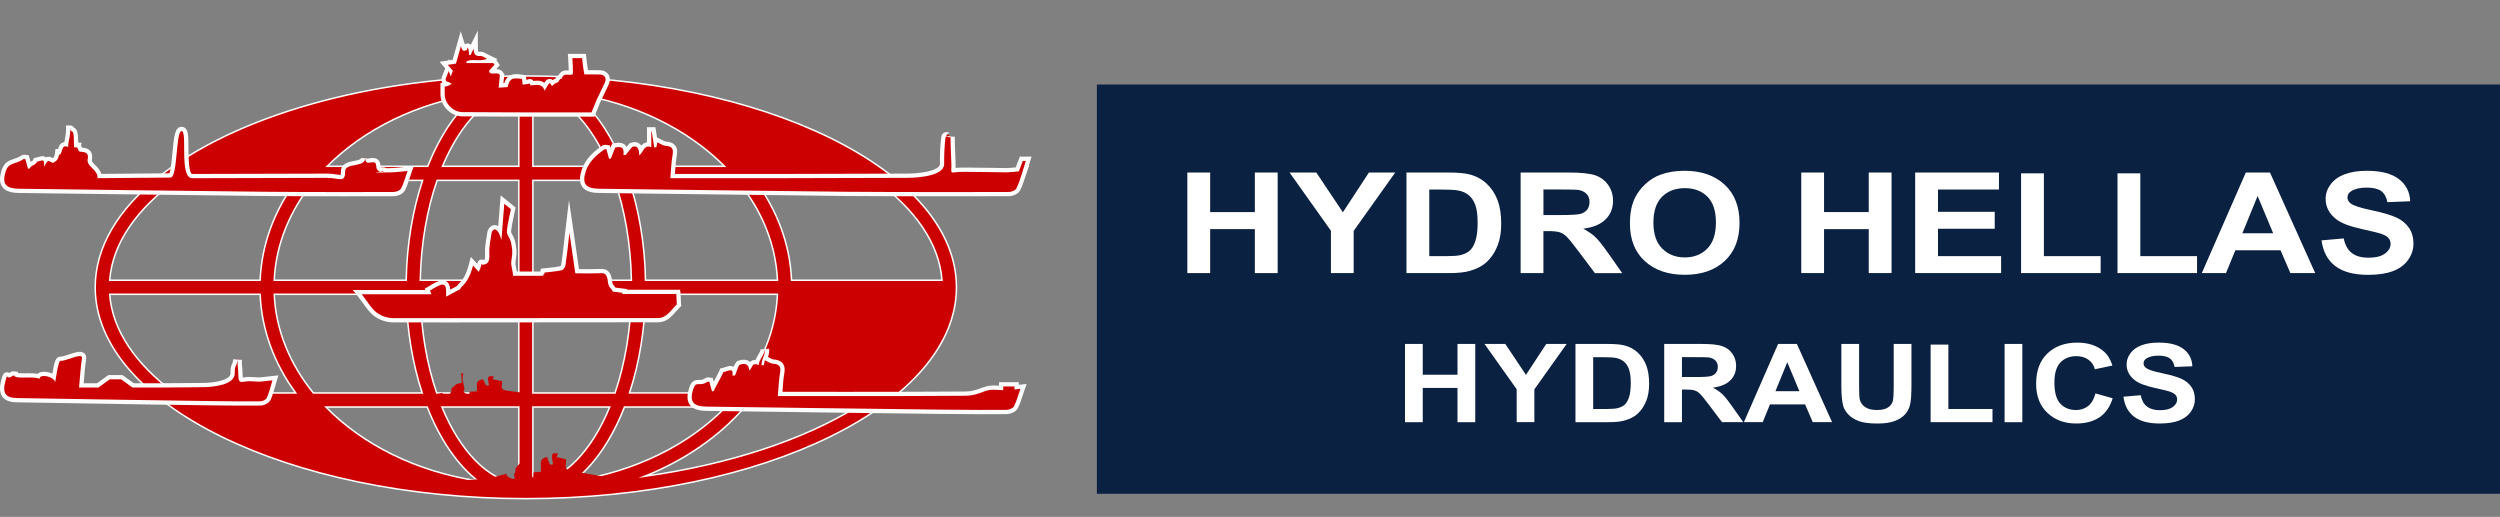 <?xml version="1.0" encoding="utf-8"?>
<!-- Generator: Adobe Illustrator 16.0.0, SVG Export Plug-In . SVG Version: 6.00 Build 0)  -->
<!DOCTYPE svg PUBLIC "-//W3C//DTD SVG 1.1//EN" "http://www.w3.org/Graphics/SVG/1.1/DTD/svg11.dtd">
<svg version="1.1" id="logo" xmlns="http://www.w3.org/2000/svg" xmlns:xlink="http://www.w3.org/1999/xlink" x="0px" y="0px"
	 width="409.308px" height="84.625px" viewBox="6.739 0 409.308 84.625" enable-background="new 6.739 0 409.308 84.625"
	 xml:space="preserve">
<rect x="6.739" y="0" width="409.308" height="84.625" fill="#808080" stroke="none"/>
<rect x="186.323" y="13.839" fill="#0A2142" width="229.724" height="67.004"/>
<g>
	<path fill="#FFFFFF" d="M201.134,44.708V28.246h3.736v6.479h7.317v-6.479h3.734v16.465h-3.734V37.51h-7.317v7.201h-3.736V44.708z"
		/>
	<path fill="#FFFFFF" d="M224.644,44.708v-6.93l-6.776-9.534h4.379l4.353,6.514l4.266-6.514h4.304l-6.803,9.558v6.906
		L224.644,44.708L224.644,44.708z"/>
	<path fill="#FFFFFF" d="M237.013,28.246h6.825c1.538,0,2.712,0.105,3.521,0.315c1.084,0.281,2.014,0.79,2.788,1.515
		c0.775,0.728,1.363,1.615,1.768,2.667c0.403,1.051,0.606,2.351,0.606,3.891c0,1.355-0.188,2.525-0.568,3.504
		c-0.464,1.2-1.122,2.169-1.979,2.91c-0.651,0.562-1.524,1-2.628,1.314c-0.823,0.23-1.924,0.347-3.302,0.347h-7.031L237.013,28.246
		L237.013,28.246z M240.745,31.031v10.905h2.789c1.044,0,1.795-0.052,2.261-0.156c0.606-0.137,1.108-0.364,1.507-0.686
		c0.401-0.32,0.726-0.853,0.977-1.588c0.255-0.741,0.383-1.743,0.383-3.016s-0.129-2.25-0.383-2.932
		c-0.251-0.681-0.606-1.211-1.058-1.593c-0.453-0.384-1.031-0.641-1.729-0.773c-0.521-0.108-1.545-0.162-3.067-0.162h-1.678
		L240.745,31.031L240.745,31.031z"/>
	<path fill="#FFFFFF" d="M255.701,44.708V28.246h7.86c1.978,0,3.415,0.148,4.31,0.441c0.896,0.295,1.613,0.823,2.151,1.579
		c0.538,0.757,0.809,1.625,0.809,2.597c0,1.236-0.41,2.257-1.227,3.058c-0.815,0.807-2.033,1.316-3.656,1.524
		c0.806,0.418,1.474,0.879,1.999,1.38c0.523,0.504,1.233,1.391,2.125,2.675l2.259,3.213h-4.469l-2.697-3.587
		c-0.959-1.28-1.616-2.088-1.971-2.417c-0.354-0.336-0.728-0.565-1.125-0.687c-0.394-0.123-1.021-0.186-1.879-0.186h-0.757v6.873
		h-3.735l0,0L255.701,44.708L255.701,44.708z M259.436,35.209h2.765c1.79,0,2.908-0.072,3.355-0.203
		c0.444-0.136,0.794-0.369,1.048-0.698c0.251-0.331,0.378-0.744,0.378-1.236c0-0.555-0.166-1-0.5-1.341
		c-0.332-0.34-0.801-0.559-1.406-0.647c-0.3-0.037-1.211-0.059-2.725-0.059h-2.915V35.209z"/>
	<path fill="#FFFFFF" d="M273.595,36.58c0-1.681,0.28-3.086,0.844-4.224c0.423-0.837,0.995-1.592,1.724-2.256
		c0.728-0.666,1.525-1.16,2.391-1.485c1.154-0.434,2.48-0.653,3.989-0.653c2.725,0,4.904,0.754,6.541,2.258
		c1.637,1.506,2.456,3.599,2.456,6.279c0,2.658-0.812,4.737-2.438,6.239c-1.62,1.502-3.79,2.253-6.509,2.253
		c-2.752,0-4.94-0.75-6.564-2.244C274.403,41.256,273.595,39.2,273.595,36.58z M277.441,36.466c0,1.866,0.482,3.28,1.452,4.24
		c0.968,0.961,2.195,1.44,3.687,1.44c1.488,0,2.711-0.477,3.665-1.431c0.954-0.954,1.431-2.385,1.431-4.295
		c0-1.889-0.465-3.296-1.393-4.224c-0.929-0.928-2.164-1.392-3.703-1.392s-2.782,0.472-3.723,1.408
		C277.914,33.157,277.441,34.572,277.441,36.466z"/>
	<path fill="#FFFFFF" d="M301.647,44.708V28.246h3.732v6.479h7.319v-6.479h3.733v16.465h-3.733V37.51h-7.319v7.201h-3.732V44.708
		L301.647,44.708z"/>
	<path fill="#FFFFFF" d="M320.298,44.708V28.246h13.717v2.783h-9.98v3.649h9.286v2.775h-9.286v4.482h10.334v2.772H320.298z"/>
	<path fill="#FFFFFF" d="M337.636,44.708V28.381h3.735v13.555h9.292v2.773L337.636,44.708L337.636,44.708z"/>
	<path fill="#FFFFFF" d="M353.423,44.708V28.381h3.735v13.555h9.289v2.773L353.423,44.708L353.423,44.708z"/>
	<path fill="#FFFFFF" d="M385.789,44.708h-4.063l-1.611-3.735h-7.398l-1.527,3.735h-3.962l7.206-16.464h3.953L385.789,44.708z
		 M378.913,38.196l-2.55-6.108l-2.498,6.108H378.913z"/>
	<path fill="#FFFFFF" d="M386.828,39.354l3.63-0.317c0.224,1.087,0.668,1.882,1.336,2.394c0.668,0.51,1.569,0.762,2.707,0.762
		c1.2,0,2.11-0.226,2.717-0.679c0.613-0.453,0.918-0.98,0.918-1.588c0-0.39-0.129-0.72-0.387-0.996
		c-0.257-0.272-0.703-0.509-1.344-0.712c-0.437-0.133-1.436-0.373-2.986-0.718c-2.003-0.44-3.41-0.983-4.216-1.63
		c-1.14-0.902-1.706-2.009-1.706-3.311c0-0.841,0.267-1.626,0.803-2.354c0.533-0.73,1.302-1.287,2.311-1.669
		c1.006-0.379,2.221-0.571,3.64-0.571c2.322,0,4.069,0.454,5.243,1.36c1.174,0.905,1.79,2.113,1.849,3.626l-3.733,0.146
		c-0.161-0.846-0.507-1.456-1.027-1.825c-0.528-0.369-1.318-0.556-2.37-0.556c-1.085,0-1.937,0.201-2.546,0.595
		c-0.397,0.255-0.594,0.595-0.594,1.021c0,0.39,0.181,0.724,0.555,1c0.469,0.352,1.613,0.719,3.434,1.1
		c1.814,0.383,3.157,0.779,4.029,1.186c0.872,0.409,1.552,0.966,2.044,1.673c0.493,0.707,0.74,1.583,0.74,2.625
		c0,0.939-0.293,1.827-0.882,2.649c-0.59,0.822-1.42,1.436-2.503,1.834c-1.076,0.4-2.418,0.601-4.025,0.601
		c-2.336,0-4.137-0.479-5.388-1.443C387.818,42.599,387.07,41.195,386.828,39.354z"/>
	<path fill="#FFFFFF" d="M236.77,69.118V56.311h2.906v5.043h5.689v-5.043h2.906v12.808h-2.906v-5.603h-5.689v5.603H236.77z"/>
	<path fill="#FFFFFF" d="M255.056,69.118v-5.391l-5.271-7.418h3.406l3.384,5.068l3.318-5.068h3.348l-5.291,7.436v5.373H255.056z"/>
	<path fill="#FFFFFF" d="M264.676,56.312h5.308c1.197,0,2.109,0.083,2.738,0.246c0.843,0.221,1.565,0.614,2.169,1.178
		c0.604,0.568,1.061,1.258,1.376,2.077c0.315,0.816,0.472,1.828,0.472,3.026c0,1.053-0.149,1.963-0.441,2.727
		c-0.362,0.929-0.875,1.685-1.542,2.26c-0.505,0.438-1.185,0.779-2.042,1.022c-0.642,0.182-1.497,0.271-2.568,0.271h-5.467V56.312
		H264.676z M267.58,58.477v8.484h2.168c0.812,0,1.399-0.042,1.758-0.122c0.468-0.108,0.862-0.282,1.175-0.533
		c0.308-0.251,0.561-0.661,0.757-1.238c0.195-0.571,0.295-1.355,0.295-2.345c0-0.991-0.1-1.748-0.295-2.28
		c-0.196-0.529-0.472-0.944-0.823-1.24c-0.354-0.297-0.801-0.497-1.345-0.604c-0.407-0.081-1.2-0.122-2.386-0.122H267.58
		L267.58,58.477z"/>
	<path fill="#FFFFFF" d="M279.208,69.118V56.311h6.117c1.536,0,2.656,0.116,3.35,0.346c0.699,0.229,1.254,0.64,1.676,1.228
		c0.418,0.588,0.629,1.263,0.629,2.017c0,0.961-0.317,1.755-0.954,2.38c-0.633,0.625-1.582,1.021-2.848,1.186
		c0.627,0.322,1.147,0.685,1.559,1.073c0.408,0.388,0.959,1.082,1.654,2.077l1.756,2.499h-3.474l-2.104-2.787
		c-0.745-0.994-1.254-1.623-1.529-1.878c-0.275-0.261-0.565-0.437-0.875-0.534c-0.307-0.097-0.794-0.143-1.463-0.143h-0.589v5.345
		H279.208L279.208,69.118z M282.113,61.729h2.15c1.395,0,2.267-0.055,2.613-0.161c0.345-0.103,0.615-0.281,0.81-0.54
		c0.2-0.256,0.296-0.576,0.296-0.96c0-0.431-0.127-0.78-0.387-1.045c-0.259-0.263-0.621-0.432-1.093-0.503
		c-0.238-0.028-0.945-0.044-2.121-0.044h-2.269V61.729L282.113,61.729z"/>
	<path fill="#FFFFFF" d="M306.691,69.118h-3.161l-1.254-2.909h-5.752l-1.189,2.909h-3.08l5.602-12.808h3.075L306.691,69.118z
		 M301.341,64.053l-1.983-4.752l-1.94,4.752H301.341z"/>
	<path fill="#FFFFFF" d="M308.212,56.312h2.906v6.937c0,1.103,0.035,1.815,0.106,2.142c0.126,0.523,0.423,0.945,0.891,1.261
		c0.466,0.319,1.105,0.476,1.916,0.476c0.828,0,1.445-0.147,1.868-0.45c0.42-0.297,0.668-0.665,0.755-1.103
		c0.086-0.437,0.129-1.16,0.129-2.175v-7.085h2.904v6.726c0,1.538-0.078,2.623-0.237,3.259c-0.157,0.637-0.446,1.17-0.865,1.604
		c-0.424,0.439-0.989,0.787-1.694,1.046c-0.707,0.261-1.632,0.391-2.769,0.391c-1.375,0-2.416-0.143-3.126-0.428
		c-0.711-0.281-1.271-0.649-1.684-1.099c-0.415-0.449-0.685-0.925-0.814-1.42c-0.187-0.735-0.286-1.818-0.286-3.25V56.312
		L308.212,56.312z"/>
	<path fill="#FFFFFF" d="M322.826,69.118V56.417h2.905v10.544h7.224v2.157H322.826z"/>
	<path fill="#FFFFFF" d="M334.936,69.118V56.311h2.904v12.808H334.936z"/>
	<path fill="#FFFFFF" d="M349.818,64.411l2.813,0.794c-0.427,1.396-1.148,2.434-2.149,3.114c-1.004,0.675-2.278,1.018-3.821,1.018
		c-1.914,0-3.488-0.579-4.713-1.743c-1.231-1.159-1.847-2.75-1.847-4.764c0-2.131,0.615-3.786,1.854-4.967
		c1.237-1.178,2.863-1.769,4.879-1.769c1.758,0,3.188,0.463,4.289,1.39c0.655,0.549,1.143,1.334,1.473,2.36l-2.876,0.611
		c-0.172-0.665-0.523-1.191-1.067-1.571c-0.539-0.385-1.194-0.577-1.965-0.577c-1.066,0-1.932,0.34-2.599,1.021
		c-0.661,0.683-0.996,1.786-0.996,3.31c0,1.618,0.328,2.772,0.98,3.46c0.654,0.687,1.509,1.032,2.554,1.032
		c0.77,0,1.438-0.22,1.992-0.656C349.176,66.033,349.575,65.347,349.818,64.411z"/>
	<path fill="#FFFFFF" d="M354.395,64.951l2.827-0.246c0.172,0.846,0.513,1.467,1.037,1.862c0.517,0.396,1.222,0.593,2.102,0.593
		c0.936,0,1.64-0.174,2.116-0.527c0.477-0.352,0.712-0.764,0.712-1.235c0-0.304-0.102-0.561-0.299-0.771
		c-0.2-0.216-0.547-0.4-1.045-0.558c-0.343-0.105-1.117-0.291-2.33-0.559c-1.559-0.347-2.649-0.767-3.276-1.27
		c-0.885-0.706-1.325-1.564-1.325-2.575c0-0.654,0.208-1.261,0.622-1.83c0.416-0.568,1.015-1.005,1.798-1.298
		c0.777-0.297,1.721-0.444,2.829-0.444c1.806,0,3.166,0.351,4.077,1.056c0.916,0.705,1.394,1.646,1.44,2.82l-2.91,0.113
		c-0.123-0.658-0.388-1.128-0.799-1.42c-0.409-0.285-1.02-0.433-1.837-0.433c-0.845,0-1.506,0.154-1.982,0.464
		c-0.306,0.197-0.462,0.462-0.462,0.793c0,0.304,0.141,0.564,0.434,0.779c0.366,0.271,1.249,0.559,2.667,0.854
		c1.415,0.296,2.461,0.604,3.138,0.925c0.676,0.314,1.205,0.749,1.588,1.298c0.383,0.554,0.572,1.23,0.572,2.038
		c0,0.734-0.229,1.424-0.686,2.064c-0.461,0.642-1.109,1.117-1.944,1.426c-0.836,0.313-1.883,0.467-3.134,0.467
		c-1.818,0-3.218-0.37-4.189-1.121C355.161,67.475,354.582,66.385,354.395,64.951z"/>
</g>
<g>
	<path fill="#CC0000" stroke="#FCFCFC" stroke-width="0.25" stroke-miterlimit="10" d="M92.833,12.433
		c-25.412,0-47.726,6.631-60.136,16.554c-6.575,5.257-10.37,11.439-10.37,18.049c0,19.078,31.627,34.602,70.505,34.602
		c38.874,0,70.501-15.523,70.501-34.602C163.335,27.955,131.708,12.433,92.833,12.433z M160.966,45.883h-24.632
		c-0.248-5.95-2.388-11.521-5.967-16.349h19.736C156.589,34.278,160.518,39.87,160.966,45.883z M91.679,27.226H79.182
		c2.947-7.059,7.423-11.782,12.498-12.407V27.226L91.679,27.226z M91.679,29.533v16.345H75.548
		c0.112-6.008,1.11-11.601,2.755-16.345H91.679z M91.679,48.188v16.146H78.235c-1.605-4.701-2.575-10.221-2.687-16.146H91.679z
		 M91.679,66.641v12.608c-5.119-0.631-9.636-5.438-12.581-12.608H91.679z M93.985,66.641h12.582
		c-2.947,7.171-7.464,11.978-12.582,12.608V66.641z M93.985,64.333V48.188h16.132c-0.111,5.925-1.083,11.444-2.688,16.146H93.985z
		 M93.985,45.883v-16.35h13.375c1.647,4.744,2.643,10.337,2.758,16.345H93.985V45.883z M93.985,27.226V14.82
		c5.071,0.625,9.552,5.348,12.496,12.407L93.985,27.226L93.985,27.226z M100.679,15.333c9.973,1.512,18.667,5.843,24.686,11.893
		h-16.471C106.836,22.045,103.999,17.901,100.679,15.333z M76.771,27.226h-16.47c6.017-6.05,14.712-10.38,24.687-11.893
		C81.667,17.901,78.828,22.045,76.771,27.226z M75.929,29.533c-1.611,4.827-2.576,10.398-2.687,16.345H51.637
		c0.273-6.008,2.648-11.601,6.568-16.345H75.929z M73.242,48.188c0.109,5.866,1.048,11.366,2.621,16.146H58.041
		c-3.824-4.701-6.137-10.221-6.405-16.146H73.242z M76.688,66.641c2.064,5.274,4.936,9.493,8.298,12.096
		c-10.084-1.531-18.863-5.941-24.886-12.096H76.688z M108.976,66.641h16.588c-6.02,6.156-14.807,10.566-24.885,12.096
		C104.042,76.132,106.911,71.917,108.976,66.641z M109.801,64.333c1.573-4.779,2.513-10.279,2.624-16.146h21.603
		c-0.269,5.925-2.584,11.444-6.404,16.146H109.801z M112.424,45.883c-0.111-5.95-1.077-11.521-2.687-16.349h17.723
		c3.921,4.743,6.294,10.338,6.568,16.349H112.424z M35.793,29.363v0.171h19.502c-3.579,4.827-5.72,10.398-5.966,16.347H24.699
		C25.151,39.798,29.168,34.143,35.793,29.363z M24.697,48.188h24.632c0.244,5.866,2.332,11.366,5.822,16.146H35.29
		C28.966,59.632,25.139,54.11,24.697,48.188z M128.678,66.641h18.291c-8.655,5.347-20.749,9.377-34.707,11.347
		C118.862,75.357,124.511,71.438,128.678,66.641z"/>
	<g>
		<path fill="#CC0000" d="M91.076,18.746c-2.876-0.005-5.753-0.021-8.636-0.042c-1.688-0.011-3.204-1.519-3.236-3.226
			c-0.009-0.287-0.006-0.575-0.004-0.877V13.9l0.274-0.059l0.205-0.04c0.103-0.02,0.198-0.036,0.264-0.061
			c-0.257-0.08-0.425-0.213-0.52-0.402c-0.148-0.3-0.035-0.625,0.082-0.876c0.091-0.197,0.165-0.402,0.248-0.616l0.279-0.727
			l-0.646-0.748l1.735-0.268l1.067-3.77l0.35,1.108l0.045,0.154c0.04,0.138,0.102,0.37,0.173,0.37c0.018,0,0.059-0.004,0.126-0.03
			c0.026-0.214,0.116-0.47,0.413-0.47c0.292,0,0.441,0.314,0.517,0.689l0.812-1.665l0.01,1.487c0.005,0.853,0.292,0.853,0.566,0.853
			c0.06,0,0.126-0.004,0.194-0.011c0.004,0,0.008,0,0.013,0c0.313,0,0.536,0.126,0.794,0.274c0.123,0.071,0.266,0.152,0.427,0.229
			l0.726,0.341c0,0-0.785,0.315-0.808,0.325h1.149l0.442,0.655l-0.937,1.042c0.025,0.019,0.072,0.02,0.167,0.02
			c0.086,0,0.172-0.006,0.265-0.016c0.113-0.009,0.227-0.018,0.337-0.018c0.167,0,0.677,0,0.932,0.492l0.047,0.093l-0.179,1.73
			l0.805-0.054c0.257-0.941,0.642-1.445,1.676-1.445c0.262,0,0.581,0.031,1.006,0.096l0.265,0.04l0.098,0.848l0.555-0.087
			l0.008-0.043l0.311-0.051c0.233,0,0.319,0.162,0.362,0.324c0.079-0.005,0.159-0.015,0.242-0.021c0.199-0.02,0.395-0.04,0.584-0.04
			c0.385,0,0.891,0.07,1.251,0.566c0.267-0.464,0.393-0.656,0.52-0.748l0.093-0.068l0.188-0.027c0.227,0,0.365,0.154,0.454,0.292
			c0.243-0.204,0.482-0.335,0.708-0.389c0.023-0.034,0.051-0.081,0.07-0.118c0.114-0.194,0.252-0.429,0.482-0.494
			c0.23-0.474,0.557-0.69,1.035-0.69c0.087,0,0.181,0.007,0.279,0.016c0.081,0.006,0.169,0.014,0.262,0.014
			c0.066,0,0.124-0.004,0.18-0.013c0.014-0.429-0.027-1.461-0.087-2.347l-0.024-0.372h2.277l0.031,0.314
			c0,0.015,0.139,1.396,0.313,2.351l1.232-0.003c0.336,0,0.671,0,1.006,0.009c0.494,0.011,0.904,0.216,1.129,0.563
			c0.214,0.335,0.229,0.767,0.049,1.187c-0.227,0.517-0.477,1.025-0.727,1.533c-0.196,0.395-0.388,0.791-0.572,1.191
			c-0.19,0.42-0.363,0.85-0.566,1.367l-0.426,1.062l-7.513,0.001L91.076,18.746z"/>
		<path fill="#FCFCFC" d="M82.206,7.545c0.09,0.282,0.149,0.767,0.548,0.767c0.12,0,0.273-0.045,0.465-0.153
			c0-0.238,0.031-0.346,0.074-0.346c0.092,0,0.235,0.482,0.235,1.176c0.084,0.007,0.166,0.017,0.248,0.022
			c0.128-0.256,0.254-0.513,0.507-1.037c0.009,0.933,0.34,1.199,0.916,1.199c0.07,0,0.148-0.005,0.226-0.012
			c0.013-0.001,0.024-0.001,0.036-0.001c0.254,0,0.539,0.247,1.021,0.47c-0.463,0.187-0.909,0.228-1.334,0.228
			c-0.329,0-0.643-0.023-0.947-0.023c-0.39,0-0.758,0.042-1.103,0.226c0.008,0.089,0.017,0.18,0.023,0.27c1.463,0,2.924,0,4.387,0
			c0.06,0.093,0.121,0.184,0.184,0.275c-0.25,0.279-0.5,0.559-0.878,0.976c0.032,0.389,0.263,0.467,0.549,0.467
			c0.187,0,0.402-0.035,0.604-0.035c0.257,0,0.492,0.057,0.62,0.306c-0.062,0.638-0.128,1.278-0.207,2.038
			c0.578-0.039,1.036-0.068,1.465-0.097c0.255-1.06,0.54-1.428,1.403-1.428c0.262,0,0.571,0.034,0.955,0.092
			c0.035,0.299,0.071,0.615,0.109,0.946c0.382-0.06,0.743-0.118,1.161-0.182c0.007-0.036,0.013-0.05,0.018-0.05
			c0.033,0,0.067,0.408,0.103,0.408c0.009,0,0.019-0.02,0.024-0.072c0.351-0.007,0.718-0.075,1.058-0.075
			c0.524,0,0.982,0.161,1.217,0.947c0,0.001,0.001,0.002,0.001,0.002c0.053,0,0.583-1.07,0.755-1.199
			c0.028-0.02,0.055-0.028,0.075-0.028c0.167,0,0.257,0.427,0.405,0.427c0.027,0,0.056-0.012,0.087-0.042
			c0.225-0.228,0.529-0.467,0.826-0.505c0.143-0.018,0.327-0.605,0.527-0.605c0.029,0,0.061,0.014,0.091,0.045
			c0.216-0.612,0.491-0.717,0.813-0.717c0.168,0,0.348,0.028,0.539,0.028c0.159,0,0.327-0.02,0.5-0.089
			c0.098-0.337-0.056-2.642-0.056-2.642h1.589c0,0,0.166,1.699,0.375,2.666c0.512,0,1.015-0.002,1.517-0.002
			c0.333,0,0.664,0.001,0.996,0.008c0.759,0.016,1.16,0.582,0.865,1.262c-0.399,0.92-0.876,1.805-1.294,2.719
			c-0.288,0.632-0.528,1.286-0.913,2.225c-2.357,0-4.803,0.001-7.282,0.001c-1.734,0-3.482-0.001-5.236-0.003
			c-2.876-0.005-5.753-0.021-8.634-0.04c-1.488-0.01-2.863-1.383-2.891-2.886c-0.012-0.416-0.001-0.833-0.001-1.289
			c0.205-0.044,0.38-0.059,0.537-0.124c0.216-0.094,0.415-0.226,0.617-0.34c-0.183-0.096-0.356-0.237-0.552-0.282
			c-0.539-0.121-0.522-0.419-0.333-0.826c0.143-0.31,0.251-0.633,0.385-0.98c0.093,0.248,0.192,0.514,0.328,0.879
			c0.154-0.377,0.278-0.693,0.369-0.916c-0.259-0.301-0.49-0.566-0.842-0.971c0.603-0.094,0.951-0.147,1.334-0.207
			C81.671,9.441,81.949,8.458,82.206,7.545 M84.964,5L83.82,7.335c-0.139-0.145-0.315-0.219-0.527-0.219
			c-0.109,0-0.289,0.022-0.445,0.147l-0.68-2.143l-0.634,2.235l-0.325,1.149l-0.365,1.286l-0.547,0.085l-0.073-0.203l-0.09,0.228
			l-0.18,0.026l-1.242,0.192l0.821,0.955l0.097,0.114l-0.072,0.187c-0.044,0.119-0.09,0.235-0.134,0.35
			c-0.077,0.205-0.148,0.403-0.237,0.597c-0.086,0.186-0.316,0.686-0.076,1.173c0.012,0.02,0.021,0.042,0.035,0.062l-0.294,0.064
			v0.562l-0.002,0.418c-0.001,0.303-0.004,0.594,0.003,0.885c0.037,1.888,1.715,3.555,3.586,3.569
			c2.881,0.018,5.757,0.034,8.636,0.04c1.753,0.002,3.503,0.002,5.236,0.002h3.734h3.549h0.47l0.178-0.436
			c0.127-0.309,0.237-0.589,0.337-0.847c0.21-0.528,0.375-0.942,0.564-1.352c0.179-0.395,0.372-0.789,0.562-1.181
			c0.25-0.502,0.506-1.02,0.735-1.547c0.232-0.53,0.205-1.082-0.073-1.515c-0.291-0.448-0.806-0.712-1.416-0.725
			c-0.339-0.006-0.672-0.009-1.013-0.009l-0.754,0.003h-0.184c-0.148-0.907-0.259-2.023-0.262-2.037l-0.06-0.629h-0.631h-1.589
			h-0.745l0.05,0.746c0.045,0.685,0.083,1.479,0.086,1.981c-0.023-0.001-0.047-0.005-0.068-0.006
			c-0.104-0.008-0.209-0.016-0.306-0.016c-0.569,0-0.992,0.25-1.282,0.763c-0.265,0.14-0.421,0.408-0.532,0.591
			c-0.141,0.051-0.285,0.123-0.43,0.217c-0.127-0.099-0.289-0.173-0.5-0.173c-0.172,0-0.345,0.058-0.489,0.163
			c-0.126,0.093-0.235,0.23-0.383,0.467c-0.311-0.233-0.707-0.351-1.183-0.351c-0.21,0-0.417,0.02-0.613,0.04
			c-0.133-0.2-0.322-0.302-0.572-0.302c-0.116,0-0.24,0.029-0.35,0.094l-0.218,0.035L92.9,12.847l-0.062-0.527l-0.528-0.083
			c-0.45-0.068-0.778-0.099-1.061-0.099c-1.224,0-1.689,0.688-1.942,1.462l-0.148,0.009l0.126-1.214l0.022-0.209l-0.103-0.183
			c-0.16-0.308-0.498-0.675-1.217-0.683l0.22-0.243l0.364-0.407l-0.305-0.453l-0.18-0.273l-0.11-0.163l0.243-0.099l-1.443-0.681
			c-0.16-0.075-0.291-0.15-0.408-0.215c-0.295-0.165-0.568-0.321-0.911-0.321h-0.033L85.359,8.47
			c-0.06,0.006-0.113,0.008-0.164,0.008c-0.102,0-0.146-0.011-0.153-0.016c0.002-0.004-0.06-0.122-0.062-0.488L84.964,5L84.964,5z"
			/>
	</g>
	<g>
		<path fill="#CC0000" d="M80.26,52.443c-3.052,0-6.102-0.001-9.153-0.009c-1.034-0.003-2.104-0.366-2.938-0.995
			c-0.622-0.47-1.13-1.186-1.672-1.941c-0.256-0.363-0.525-0.736-0.809-1.092l-0.457-0.568H76.86
			c-0.018-0.044-0.151-0.407-0.151-0.407l0.244-0.149c1.083-0.667,1.762-1.029,2.256-1.029c0.293,0,0.479,0.127,0.58,0.233
			c0.266,0.276,0.346,0.756,0.344,1.501l1.663-0.877c0.083-0.191,0.233-0.338,0.401-0.505c0.412-0.405,1.097-1.085,1.655-3.216
			l0.165-0.624l1.004,1.117c0.086-0.23,0.14-0.433,0.18-0.574c0.059-0.22,0.125-0.472,0.411-0.472c0.14,0,0.226,0.062,0.286,0.143
			c0.2-0.029,0.329-0.086,0.415-0.178c0.164-0.185,0.235-0.591,0.198-1.21c-0.055-0.946,0.108-1.912,0.267-2.845
			c0.04-0.241,0.08-0.482,0.117-0.719c0.056-0.364,0.457-0.826,0.837-0.826c0.416,0.047,0.72,0.391,0.876,0.612l0.407-5.137
			l1.76,1.425l-0.039,0.207c-0.071,0.353-0.145,0.704-0.219,1.054c-0.173,0.824-0.34,1.607-0.432,2.417
			c-0.037,0.316,0.099,0.569,0.275,0.888c0.149,0.268,0.316,0.571,0.395,0.961c0.199,0.991,0.31,1.674,0.105,2.778
			c-0.125,0.674-0.055,1,0.051,1.5c0.055,0.252,0.113,0.533,0.154,0.898h4.337c0.033-0.083,0.082-0.158,0.156-0.211
			c0.004-0.004,0.039-0.285,0.039-0.285s0.792-0.094,1.051-0.119c0.685-0.071,1.335-0.139,1.982-0.279
			c0.086-0.033,0.324-0.311,0.357-0.527c0.179-1.225,0.323-2.49,0.476-3.829l0.477-4.104l1.297,8.952
			c0.318,0.002,0.632,0.007,0.943,0.009c0.398,0.005,0.793,0.011,1.185,0.011c0.535,0,1.065-0.009,1.594-0.039
			c0.084-0.005,0.156-0.007,0.229-0.007c0.891,0,1.29,0.47,1.424,1.678c0.063,0.586,0.22,0.759,0.397,0.956
			c0.1,0.113,0.212,0.234,0.298,0.414l1.728,0.209l-0.02,0.158h8.762l0.042,0.303c0.014,0.094,0.023,0.482,0.041,0.871
			c0.007,0.368,0.02,0.736,0.033,0.826l0.02,0.174l-0.124,0.123c-0.216,0.215-0.419,0.445-0.622,0.677
			c-0.72,0.819-1.464,1.663-2.67,1.663l-5.382-0.004c-4.81,0-9.619,0.006-14.426,0.014C89.877,52.439,85.068,52.443,80.26,52.443z"
			/>
		<path fill="#FCFCFC" d="M89.303,33.367c0.381,0.31,0.711,0.577,1.081,0.875c-0.229,1.174-0.518,2.315-0.654,3.498
			c-0.083,0.745,0.515,1.169,0.671,1.956c0.198,0.96,0.303,1.593,0.111,2.648c-0.223,1.199,0.129,1.471,0.229,2.81
			c0.603,0,4.49,0,4.931,0c0.031-0.229,0.063-0.27,0.093-0.27c0.013,0,0.028,0.011,0.044,0.011c0.031,0,0.062-0.04,0.093-0.272
			c0.95-0.115,1.879-0.175,2.797-0.373c0.238-0.05,0.574-0.479,0.625-0.815c0.248-1.655,0.418-3.331,0.648-5.299
			c0.354,2.425,0.656,4.541,0.959,6.612c0.829,0,1.633,0.018,2.432,0.018c0.538,0,1.076-0.009,1.612-0.038
			c0.072-0.004,0.144-0.008,0.208-0.008c0.601,0,0.95,0.208,1.076,1.369c0.126,1.144,0.618,1.049,0.798,1.651
			c0.717,0.089,1.155,0.141,1.592,0.195c-0.01,0.064-0.013,0.135-0.02,0.199c2.948,0,5.896,0,8.845,0
			c0.021,0.181,0.047,1.518,0.071,1.699c-0.945,0.925-1.674,2.238-3.047,2.238c0,0,0,0-0.005,0c-1.79-0.002-3.585-0.002-5.377-0.002
			c-9.618,0-19.236,0.022-28.852,0.022c-3.051,0-6.101-0.003-9.151-0.009c-0.919-0.004-1.923-0.318-2.728-0.928
			c-0.864-0.653-1.544-1.881-2.419-2.975c3.849,0,7.633,0,11.417,0c-0.029-0.084-0.137-0.319-0.244-0.607
			c1.028-0.635,1.674-0.979,2.072-0.979c0.529,0,0.614,0.611,0.564,1.972c0.804-0.425,1.552-0.817,2.314-1.221
			c0.095-0.571,1.259-0.657,2.1-3.872c0.29,0.316,0.56,0.618,0.933,1.038c0.367-0.708,0.439-1.33,0.491-1.33
			c0.016,0,0.031,0.05,0.048,0.163c0.816-0.035,1.281-0.295,1.198-1.779c-0.065-1.143,0.2-2.336,0.379-3.491
			c0.034-0.227,0.327-0.53,0.492-0.53c0.005,0,0.009,0,0.016,0.001c0.224,0.026,0.468,0.29,0.628,0.548
			c0.182,0.288,0.279,0.686,0.463,1.166C88.997,37.187,89.146,35.341,89.303,33.367 M88.712,31.99l-0.106,1.322l-0.296,3.726
			c-0.145-0.091-0.309-0.16-0.49-0.181l-0.039-0.003l-0.06-0.001c-0.57,0-1.105,0.604-1.181,1.125
			c-0.036,0.233-0.074,0.47-0.116,0.708c-0.158,0.956-0.327,1.941-0.271,2.926c0.047,0.765-0.094,0.938-0.11,0.957
			c-0.003,0.008-0.02,0.02-0.053,0.03c-0.135-0.09-0.279-0.109-0.385-0.109c-0.531,0-0.68,0.471-0.743,0.703l-0.163-0.18
			l-0.865-0.96l-0.33,1.248c-0.528,2.037-1.177,2.673-1.559,3.056c-0.153,0.149-0.307,0.303-0.417,0.495l-1.071,0.565
			c-0.044-0.532-0.166-0.902-0.423-1.174c-0.147-0.157-0.417-0.342-0.833-0.342c-0.577,0-1.275,0.365-2.438,1.08l-0.488,0.303
			l0.076,0.201H65.961h-1.458l0.912,1.137c0.279,0.348,0.543,0.715,0.8,1.076c0.557,0.78,1.083,1.517,1.745,2.018
			c0.89,0.674,2.036,1.063,3.144,1.067c3.052,0.006,6.102,0.009,9.156,0.009c4.808,0,9.618-0.007,14.426-0.012
			c4.808-0.006,9.617-0.012,14.427-0.012c1.792,0,3.586,0.002,5.379,0.002c1.368,0,2.2-0.945,2.933-1.779
			c0.207-0.236,0.403-0.459,0.606-0.658l0.252-0.246l-0.05-0.348c-0.01-0.08-0.021-0.509-0.028-0.79
			c-0.02-0.556-0.028-0.792-0.043-0.905l-0.078-0.605h-0.615H109.4l0.012-0.113l-0.677-0.084l-0.634-0.077l-0.582-0.07
			c-0.085-0.133-0.179-0.236-0.257-0.319c-0.152-0.174-0.256-0.285-0.309-0.762c-0.103-0.928-0.395-1.989-1.769-1.989
			c-0.077,0-0.164,0.004-0.248,0.007c-0.463,0.026-0.964,0.039-1.578,0.039c-0.389,0-0.783-0.004-1.181-0.009
			c-0.215-0.004-0.429-0.005-0.646-0.007l-0.36-2.492l-0.511-3.526l-0.766-5.274l-0.622,5.294c-0.06,0.503-0.112,0.989-0.166,1.458
			c-0.15,1.338-0.293,2.599-0.475,3.82c-0.016,0.06-0.094,0.189-0.16,0.251c-0.604,0.128-1.22,0.191-1.871,0.262
			c-0.258,0.025-0.523,0.053-0.787,0.084l-0.533,0.063l-0.057,0.432c-0.01,0.013-0.02,0.02-0.028,0.03h-3.833
			c-0.039-0.244-0.08-0.445-0.119-0.623c-0.102-0.473-0.16-0.756-0.046-1.363c0.211-1.166,0.1-1.876-0.112-2.913
			c-0.088-0.438-0.276-0.781-0.428-1.059c-0.17-0.31-0.259-0.482-0.237-0.679c0.091-0.796,0.255-1.568,0.428-2.384
			c0.074-0.352,0.148-0.705,0.219-1.059l0.078-0.413l-0.326-0.263l-1.079-0.875L88.712,31.99L88.712,31.99z"/>
	</g>
	<path fill="#CC0000" d="M91.03,76.852c0.272-0.331,0.51-0.704,0.833-0.979c0.211-0.176,0.546-0.207,0.969-0.352
		c-0.023-0.458-0.066-1.186-0.104-1.912c0.108,0,0.215,0,0.324,0c-0.035,0.405-0.125,0.813-0.091,1.21
		c0.057,0.624,0.217,1.239,0.292,1.86c0.02,0.18-0.088,0.38-0.167,0.69c0.167,0.144,0.521,0.462,0.955,0.849
		c0.023-0.374,0.042-0.633,0.06-0.894c0.387-0.021,0.732-0.037,1.114-0.056c0.376-0.789-0.563-2.199,1.11-2.429
		c0.148,0.417,0.261,0.825,0.443,1.199c0.035,0.068,0.335,0.011,0.519,0.011c-0.332-1.835-0.265-1.985,0.817-1.786
		c-0.087,0.192-0.168,0.375-0.256,0.571c0.544,0.118,1.048,0.205,1.533,0.358c0.062,0.021,0.054,0.385,0.021,0.583
		c-0.117,0.716-0.093,1.219,0.869,1.35c2.337,0.316,4.647,0.888,6.996,1.094c2.153,0.192,4.339,0.042,6.55,0.185
		c-0.775,0.704-1.281,1.566-2.588,1.55c-6.705-0.079-13.412-0.038-20.121-0.038c-3.835,0-7.667,0-11.506,0c-0.343,0-0.69,0-1.064,0
		c-0.06-0.813,0.038-1.169,0.963-1.177c2.275-0.024,4.555-0.166,6.818-0.394c1.146-0.115,2.258-0.523,3.386-0.8
		c-0.021,0.091-0.043,0.185-0.066,0.278c0.325,0.201,0.631,0.523,0.973,0.573c0.435,0.059,0.467-0.093,0.264-0.607
		c-0.019-0.044,0.06-0.123,0.081-0.19c0.085-0.226,0.16-0.454,0.239-0.684C91.141,76.897,91.081,76.876,91.03,76.852z"/>
	<g>
		<path fill="#CC0000" d="M166.948,67.467c-1.785,0-3.054-0.013-6.524-0.05c-8.633-0.095-16.313-0.2-24.266-0.309
			c-4.423-0.06-8.932-0.122-13.738-0.186c-1.278-0.015-2.059-0.284-2.467-0.844c-0.39-0.539-0.41-1.309-0.063-2.421
			c0.258-0.819,0.571-1.109,1.199-1.109l0.267,0.004c0.264,0,0.581-0.026,1.034-0.337l0.091-0.06l0.188-0.021
			c0.092,0,0.174,0.021,0.228,0.035l0.243,0.02l0.072,0.237l0.279,1.003c0.152-0.3,0.348-0.671,0.556-1.052
			c0.335-0.624,0.68-1.269,0.801-1.571l0.07-0.177l0.184-0.037c0.164-0.034,0.333-0.095,0.492-0.149
			c0.261-0.09,0.506-0.175,0.731-0.175c0.271,0,0.429,0.119,0.517,0.219c0.066,0.074,0.113,0.163,0.145,0.268
			c0.015-0.044,0.029-0.088,0.043-0.133c0.12-0.365,0.256-0.778,0.521-1.111l0.06-0.074l0.092-0.035
			c0.292-0.111,0.565-0.166,0.808-0.166c0.264,0,0.782,0.073,1.056,0.612c0.133-0.252,0.329-0.576,0.809-0.576
			c0.09,0,0.191,0.012,0.301,0.037c0.101-0.369,0.303-0.712,0.499-1.047c0.225-0.385,0.438-0.749,0.438-1.063l0.696-0.054
			c0.082,0.527-0.1,1.012-0.278,1.481l0.072,0.032c0.143,0.063,0.291,0.14,0.438,0.22c0.289,0.154,0.555,0.301,0.808,0.318
			c0.617,0.044,1.015,0.207,1.258,0.518c0.313,0.405,0.261,0.96,0.191,1.345c-0.143,0.813-0.201,1.657-0.269,2.553
			c-0.02,0.29-0.041,0.583-0.062,0.888h11.283c2.399,0,4.786,0,7.168-0.004c3.664-0.004,4.873-0.013,6.334-0.022
			c1.191-0.008,2.544-0.018,5.525-0.027c1.136-0.006,1.866-0.273,2.575-0.534c0.457-0.167,0.891-0.329,1.395-0.403
			c0.229-0.035,0.461-0.048,0.694-0.048c0.283,0,0.567,0.019,0.85,0.038c0.118,0.008,0.233,0.014,0.346,0.021v-0.592h2.542v0.447
			c0.189-0.02,1.131-0.106,1.131-0.106l-0.181,0.514c-0.114,0.322-0.216,0.631-0.309,0.927c-0.23,0.709-0.451,1.375-0.771,1.988
			c-0.259,0.49-1.06,0.751-1.54,0.755C171.513,67.454,167.917,67.467,166.948,67.467z"/>
		<path fill="#FCFCFC" d="M131.963,57.199c0.132,0.873-0.654,1.745-0.517,2.614c0.118-0.01,0.236-0.019,0.352-0.03
			c0.066-0.328,0.136-0.658,0.166-0.804c0.436,0.191,0.884,0.536,1.361,0.568c1.016,0.072,1.304,0.479,1.132,1.452
			c-0.215,1.204-0.244,2.442-0.371,3.85c3.95,0,7.819,0.002,11.66,0.002c2.398,0,4.789,0,7.174-0.004
			c6.646-0.008,5.218-0.029,11.859-0.053c1.941-0.008,2.789-0.757,4.019-0.944c0.217-0.031,0.431-0.041,0.648-0.041
			c0.508,0,1.028,0.062,1.544,0.07v-0.603h1.841v0.484c0.308-0.029,0.625-0.063,0.971-0.096c-0.386,1.095-0.62,2.035-1.063,2.868
			c-0.169,0.324-0.806,0.568-1.228,0.568c-2.153,0.007-3.456,0.013-4.565,0.013c-1.785,0-3.054-0.013-6.519-0.05
			c-13.436-0.146-24.567-0.322-38.004-0.492c-2.16-0.027-2.842-0.771-2.201-2.812c0.251-0.793,0.5-0.868,0.867-0.868
			c0.083,0,0.173,0.005,0.267,0.005c0.318,0,0.711-0.042,1.232-0.397c0.02-0.016,0.05-0.019,0.081-0.019
			c0.077,0,0.167,0.033,0.209,0.036c0.169,0.606,0.296,1.082,0.431,1.558c0.095-0.017,0.191-0.025,0.281-0.041
			c0.235-0.589,1.332-2.471,1.583-3.102c0.417-0.088,0.857-0.314,1.153-0.314c0.273,0,0.427,0.192,0.336,0.86
			c0.121,0.006,0.241,0.011,0.364,0.015c0.316-0.394,0.375-1.233,0.797-1.762c0.249-0.094,0.481-0.146,0.687-0.146
			c0.51,0,0.86,0.313,0.88,1.075c0.56-0.456,0.461-1.038,0.982-1.038c0.14,0,0.333,0.045,0.589,0.146
			C130.961,58.871,131.963,58.035,131.963,57.199 M132.654,57.094l-1.388,0.105c0,0.223-0.199,0.561-0.391,0.887
			c-0.154,0.259-0.317,0.54-0.434,0.839c-0.022,0-0.047,0-0.066,0c-0.391,0-0.649,0.154-0.83,0.34
			c-0.293-0.266-0.671-0.377-1.036-0.377c-0.285,0-0.6,0.064-0.933,0.189l-0.181,0.068l-0.119,0.147
			c-0.188,0.237-0.319,0.505-0.419,0.765c-0.154-0.089-0.337-0.138-0.53-0.138c-0.29,0-0.57,0.099-0.848,0.194
			c-0.156,0.054-0.313,0.109-0.451,0.135l-0.367,0.08l-0.139,0.349c-0.115,0.284-0.47,0.948-0.785,1.536
			c-0.05,0.093-0.099,0.185-0.145,0.273l-0.043-0.157l-0.13-0.463l-0.441-0.04c-0.082-0.021-0.187-0.042-0.309-0.042l0,0
			c-0.179,0-0.344,0.052-0.482,0.147c-0.363,0.245-0.609,0.269-0.828,0.269l-0.128-0.002l-0.14-0.002
			c-0.784,0-1.227,0.392-1.532,1.354c-0.239,0.771-0.49,1.895,0.116,2.732c0.627,0.861,1.867,0.975,2.741,0.987
			c4.805,0.06,9.315,0.124,13.743,0.186c8.037,0.11,15.631,0.216,24.265,0.309c3.55,0.037,4.759,0.05,6.526,0.05
			c0.969,0,2.093-0.004,3.804-0.009l0.762-0.004c0.561,0,1.502-0.293,1.843-0.939c0.337-0.639,0.563-1.321,0.797-2.042
			c0.096-0.295,0.196-0.604,0.307-0.922l0.362-1.024l-1.083,0.098c-0.069,0.006-0.138,0.014-0.208,0.021V62.58h-0.699h-1.844h-0.694
			v0.567c-0.288-0.018-0.569-0.035-0.848-0.035c-0.276,0-0.517,0.018-0.747,0.052c-0.542,0.082-1.01,0.256-1.463,0.42
			c-0.681,0.252-1.381,0.509-2.456,0.515c-2.979,0.008-4.337,0.02-5.524,0.027c-1.465,0.012-2.674,0.019-6.334,0.023
			c-2.386,0.003-4.776,0.004-7.172,0.004l-5.747-0.001h-5.158c0.012-0.174,0.023-0.345,0.037-0.514
			c0.061-0.885,0.119-1.721,0.265-2.517c0.081-0.451,0.139-1.108-0.263-1.622c-0.402-0.516-1.055-0.617-1.509-0.648
			c-0.177-0.014-0.422-0.147-0.669-0.279c-0.079-0.041-0.157-0.084-0.235-0.124C132.612,58.038,132.729,57.586,132.654,57.094
			L132.654,57.094z"/>
	</g>
	<g>
		<path fill="#CC0000" d="M45.845,66.064c-0.842,0-1.374-0.008-2.808-0.025l-1.911-0.022c-6.867-0.085-12.539-0.182-18.421-0.283
			c-4.122-0.069-8.347-0.141-13.16-0.213c-1.069-0.017-1.745-0.257-2.123-0.76c-0.402-0.534-0.441-1.326-0.122-2.491
			c0.204-0.747,0.267-0.972,0.592-0.972h0.139l0.169,0.14c0.008,0.007,0.02,0.011,0.04,0.011c0.06,0,0.184-0.043,0.406-0.219
			l0.097-0.075l0.19-0.019c0.09,0,0.171,0.021,0.223,0.037L9.4,61.197l0.052,0.24c0.002-0.005,0.012-0.008,0.03-0.008
			c0.082,0,0.341,0.042,0.983,0.042l1.057-0.009c0.526,0,1.059,0.018,1.489,0.121c0.154-0.214,0.443-0.371,0.927-0.371
			c0.512,0,1.177,0.188,1.636,0.519c0.006-0.039,0.012-0.08,0.02-0.119c0.372-2.229,0.552-2.878,1.048-2.878
			c0.002,0,0.004,0,0.006,0c0.365,0,0.959-0.195,1.479-0.37c0.648-0.216,1.259-0.419,1.683-0.419c0.255,0,0.445,0.073,0.568,0.218
			c0.08,0.095,0.167,0.257,0.128,0.514c-0.172,1.094-0.333,3.063-0.441,4.42h2.679l1.852-1.342h2.092l1.854,1.344l4.059-0.004
			c2.955-0.005,3.28-0.016,3.674-0.021c0.374-0.01,0.81-0.02,3.629-0.032c1.688-0.007,3.78-0.309,4.59-1.135
			c0.229-0.232,0.337-0.49,0.334-0.793c-0.009-0.874,0.063-1.059,0.198-1.311c0.072-0.138,0.165-0.311,0.263-0.937l0.694,0.055
			c0,0.787,0.023,0.974,0.05,1.188c0.026,0.21,0.057,0.451,0.074,1.196c0.015,0.645,0.067,0.821,0.108,0.858
			c0,0,0.026,0.019,0.132,0.019c0.151,0,0.346-0.031,0.596-0.076c0.199-0.033,0.397-0.046,0.599-0.046
			c0.251,0,0.504,0.021,0.756,0.039c0.237,0.02,0.472,0.039,0.707,0.039l0.119-0.003c0.451-0.015,0.904-0.068,1.428-0.131
			c0.239-0.029,1.287-0.143,1.287-0.143l-0.154,0.505c-0.099,0.322-0.186,0.631-0.271,0.926c-0.198,0.709-0.388,1.375-0.669,1.983
			c-0.21,0.459-0.886,0.771-1.385,0.772L45.845,66.064z"/>
		<path fill="#FCFCFC" d="M19.807,58.296c0.247,0,0.387,0.091,0.351,0.33c-0.187,1.204-0.362,3.416-0.473,4.822
			c1.204,0,2.234,0,3.168,0l1.854-1.34h1.867l1.854,1.342c1.205,0,2.525,0,4.171-0.003c5.775-0.009,1.528-0.029,7.303-0.054
			c1.687-0.007,5.296-0.344,5.273-2.281c-0.019-1.51,0.217-0.68,0.458-2.188c0,1.539,0.087,0.852,0.125,2.391
			c0.02,0.945,0.106,1.215,0.589,1.215c0.167,0,0.379-0.03,0.654-0.079c0.178-0.03,0.357-0.043,0.539-0.043
			c0.483,0,0.976,0.079,1.463,0.079c0.042,0,0.086,0,0.129-0.002c0.683-0.021,1.362-0.131,2.217-0.221
			c-0.335,1.092-0.54,2.035-0.924,2.87c-0.148,0.323-0.698,0.565-1.071,0.567c-1.874,0.008-2.802,0.013-3.511,0.013
			c-1.136,0-1.708-0.015-4.716-0.05c-11.68-0.145-19.901-0.321-31.582-0.494c-1.878-0.026-2.47-0.77-1.914-2.811
			c0.156-0.569,0.202-0.715,0.256-0.715c0.056,0,0.124,0.165,0.33,0.165c0.139,0,0.338-0.072,0.639-0.309
			c0.02-0.015,0.045-0.021,0.071-0.021c0.065,0,0.144,0.033,0.18,0.038c0.062,0.258,0.636,0.301,1.353,0.301
			c0.333,0,0.698-0.01,1.056-0.01c0.666,0,1.311,0.031,1.7,0.208c0-0.322,0.311-0.454,0.715-0.454c0.722,0,1.745,0.429,1.82,0.989
			c0.1-0.013,0.473-3.47,0.883-3.47c0.002,0,0.003,0,0.005,0c0.02,0.002,0.041,0.002,0.064,0.002
			C17.416,59.086,19.077,58.296,19.807,58.296 M19.807,57.599L19.807,57.599c-0.48,0-1.118,0.212-1.791,0.435
			c-0.477,0.159-1.07,0.355-1.307,0.355l-0.028-0.001h-0.041c0,0,0,0-0.001,0c-0.785-0.001-0.994,0.81-1.327,2.79
			c-0.448-0.205-0.955-0.313-1.375-0.313c-0.338,0-0.626,0.066-0.856,0.2c-0.071,0.04-0.135,0.086-0.192,0.138
			c-0.419-0.073-0.897-0.089-1.369-0.089c-0.185,0-0.374,0.002-0.556,0.004c-0.171,0.003-0.338,0.004-0.499,0.004
			c-0.387,0-0.611-0.015-0.739-0.029l-0.053-0.215L9.234,60.83c-0.076-0.02-0.179-0.046-0.301-0.046
			c-0.187,0-0.361,0.059-0.504,0.172c-0.061,0.047-0.108,0.079-0.147,0.105c-0.096-0.06-0.224-0.113-0.389-0.113
			c-0.594,0-0.72,0.461-0.932,1.227c-0.218,0.806-0.437,1.972,0.181,2.795c0.592,0.784,1.652,0.891,2.397,0.9
			c4.813,0.07,9.038,0.143,13.16,0.214c5.941,0.101,11.554,0.197,18.422,0.281l1.91,0.021c1.438,0.02,1.972,0.024,2.814,0.024
			c0.495,0,1.1-0.001,2.061-0.005l1.453-0.006c0.617-0.005,1.423-0.371,1.702-0.975c0.292-0.637,0.483-1.315,0.688-2.035
			c0.082-0.296,0.17-0.604,0.267-0.923l0.31-1.009l-1.051,0.111c-0.271,0.028-0.525,0.058-0.766,0.089
			c-0.515,0.06-0.962,0.114-1.399,0.129l-0.107,0.002c-0.216,0-0.441-0.019-0.679-0.037c-0.256-0.02-0.515-0.041-0.785-0.041
			c-0.237,0-0.454,0.018-0.655,0.053c-0.144,0.021-0.288,0.048-0.401,0.059c-0.012-0.106-0.022-0.272-0.028-0.525
			c-0.02-0.766-0.05-1.014-0.076-1.233c-0.025-0.202-0.047-0.375-0.047-1.143l-1.388-0.109c-0.091,0.567-0.168,0.71-0.229,0.828
			c-0.185,0.348-0.248,0.626-0.238,1.479c0.002,0.209-0.07,0.375-0.236,0.544c-0.735,0.749-2.799,1.024-4.343,1.031
			c-2.821,0.011-3.254,0.021-3.637,0.03c-0.381,0.011-0.711,0.019-3.666,0.023c-1.542,0.002-2.8,0.002-3.944,0.002l-1.671-1.209
			L26.8,61.407h-0.227h-1.867h-0.226l-0.183,0.134l-1.668,1.207h-2.187c0.105-1.32,0.254-3.033,0.407-4.016
			c0.063-0.412-0.102-0.675-0.206-0.795C20.507,57.784,20.254,57.599,19.807,57.599L19.807,57.599z"/>
	</g>
	<g>
		<path fill="#CC0000" d="M63.223,31.788c-3.848,0-9.233-0.008-13.05-0.047c-11.608-0.126-23.217-0.277-34.823-0.426l-5.489-0.07
			c-1.276-0.017-2.06-0.284-2.467-0.844c-0.393-0.541-0.413-1.311-0.065-2.421C7.694,26.82,8.38,26.59,9.106,26.35
			c0.41-0.134,0.832-0.274,1.299-0.593l0.089-0.06l0.187-0.021c0.09,0,0.174,0.021,0.23,0.036l0.24,0.02l0.075,0.235l0.305,1.098
			c0.153-0.153,0.333-0.244,0.488-0.324c0.235-0.122,0.371-0.2,0.446-0.388l0.07-0.177l0.184-0.039
			c0.141-0.03,0.274-0.069,0.396-0.105c0.203-0.061,0.382-0.115,0.552-0.115c0.244,0,0.388,0.108,0.47,0.199
			c0.027,0.035,0.056,0.071,0.078,0.113c0.028-0.027,0.058-0.05,0.089-0.069c0.136-0.126,0.282-0.156,0.388-0.156
			c0.2,0,0.365,0.098,0.509,0.185c0.065,0.04,0.174,0.103,0.214,0.104l0.06-0.074l0.112-0.067c0.249-0.095,0.438-0.493,0.501-1.068
			l0.037-0.311l0.314-0.029h0.051c0.031-0.083,0.057-0.167,0.083-0.256c0.107-0.353,0.271-0.889,0.884-0.889
			c0.038,0,0.078,0.003,0.117,0.007c0.029-0.296,0.083-0.56,0.138-0.835c0.089-0.434,0.181-0.882,0.181-1.532V20.89h0.349
			c0.186,0,0.274,0.119,0.398,0.279c0.007,0.012,0.014,0.02,0.021,0.028c0.493,0.157,0.506,0.987,0.515,1.863
			c0.004,0.197,0.007,0.396,0.015,0.581c0.021-0.003,0.043-0.005,0.069-0.005h0.166l0.105,0.129
			c0.045,0.055,0.069,0.109,0.073,0.165c0.167,0.151,0.227,0.338,0.267,0.463c0.013,0.039,0.029,0.089,0.04,0.104
			c0.619,0.025,1.087,0.125,1.357,0.472c0.271,0.347,0.231,0.813,0.166,1.18c-0.07,0.39,0.199,0.682,0.646,1.126
			c0.394,0.393,0.868,0.867,0.956,1.542c1.487-0.003,3.604-0.027,5.711-0.051c2.245-0.024,4.479-0.049,5.918-0.049
			c0.323-0.217,0.533-2.436,0.659-3.763c0.248-2.599,0.398-3.849,1.148-3.849h0.057l0.123,0.03c0.55,0.189,0.577,1.071,0.585,3.047
			c0.007,1.847,0.019,4.64,0.981,4.64c6.645-0.009,15.433-0.033,22.076-0.058c0.593,0,1.086,0.077,1.484,0.138
			c0.267,0.04,0.497,0.078,0.69,0.078c0.216,0,0.265-0.052,0.285-0.071c0.057-0.058,0.152-0.239,0.143-0.811
			c-0.015-1.056,1.021-1.254,1.856-1.412c0.857-0.164,1.384-0.296,1.471-0.776l0.691,0.063c0,0.318,0.057,0.318,0.15,0.318
			c0.099,0,0.206-0.019,0.315-0.038c0.147-0.025,0.297-0.049,0.436-0.049c0.317,0,0.851,0.129,0.876,1.006
			c0.006,0.277,0.112,0.451,0.333,0.536c0.164-0.013,0.29-0.02,0.381-0.02l0.212,0.015l0.287,0.053l0.011,0.085
			c0.386-0.006,0.754-0.019,0.989-0.023c0.522-0.016,1.038-0.071,1.636-0.131c0.28-0.029,1.433-0.138,1.433-0.138l-0.181,0.514
			c-0.114,0.321-0.215,0.631-0.31,0.928c-0.232,0.707-0.447,1.374-0.77,1.987c-0.259,0.492-1.061,0.752-1.541,0.755
			C68.987,31.784,66.173,31.788,63.223,31.788z"/>
		<path fill="#FCFCFC" d="M18.244,21.243c0.026,0,0.216,0.282,0.24,0.282c0.492,0,0.269,1.741,0.405,2.613
			c0.117-0.011,0.236-0.02,0.351-0.031c-0.005,0.02-0.007,0.028-0.007,0.028s0.003-0.011,0.007-0.028
			c0.435,0.192,0.178,0.691,0.653,0.727c1.017,0.071,1.373,0.286,1.201,1.26c-0.216,1.204,1.73,1.667,1.605,3.077
			c2.968,0,9.073-0.098,11.971-0.098l0,0c1.178,0,0.829-7.612,1.804-7.612c0.021,0,0.044,0.003,0.068,0.01
			c0.868,0.296-0.464,7.706,1.677,7.706h0.001c6.645-0.01,15.431-0.033,22.074-0.057c0.008,0,0.02,0,0.025,0
			c0.931,0,1.654,0.214,2.147,0.214c0.526,0,0.792-0.241,0.777-1.236c-0.02-1.51,3.044-0.608,3.322-2.119
			c0,0.545,0.217,0.668,0.499,0.668c0.234,0,0.513-0.085,0.751-0.085c0.285,0,0.51,0.123,0.527,0.667
			c0.015,0.546,0.329,0.789,0.641,0.883c-0.142,0.016-0.315,0.038-0.522,0.067c-0.363,0.054-0.055,0.072,0.464,0.072
			c0.619,0,1.542-0.024,1.988-0.037c0.785-0.023,1.566-0.133,2.55-0.222c-0.386,1.094-0.619,2.037-1.061,2.87
			c-0.171,0.324-0.804,0.567-1.231,0.567c-2.183,0.008-4.999,0.015-7.947,0.015c-4.636,0-9.614-0.015-13.047-0.051
			c-13.435-0.144-26.873-0.321-40.311-0.494c-2.16-0.026-2.841-0.771-2.201-2.815c0.492-1.568,1.569-1.102,2.939-2.039
			c0.021-0.015,0.049-0.02,0.08-0.02c0.077,0,0.166,0.033,0.207,0.039c0.167,0.604,0.3,1.082,0.433,1.557
			c0.094-0.015,0.188-0.026,0.282-0.042c0.234-0.59,0.935-0.467,1.183-1.098c0.361-0.075,0.669-0.212,0.88-0.212
			c0.255,0,0.369,0.204,0.266,0.971l0,0c0.122,0,0.448-0.784,0.571-0.784l0,0c0.058-0.072,0.119-0.099,0.185-0.099
			c0.215,0,0.469,0.29,0.723,0.29c0.099,0,0.198-0.042,0.294-0.164c0.664-0.251,0.723-1.386,0.73-1.386c0.002,0,0,0.096,0.006,0.338
			c0.603-0.493,0.36-1.48,1.012-1.48c0.116,0,0.262,0.031,0.446,0.102C17.904,23.07,18.244,22.527,18.244,21.243 M19.265,23.988
			c0,0-0.017,0.077-0.025,0.119l0,0C19.257,24.019,19.265,23.988,19.265,23.988 M69.405,28.081c0.322,0,0.2,0.082-0.056,0.082
			c-0.106,0-0.237-0.016-0.368-0.055C69.17,28.089,69.308,28.081,69.405,28.081 M18.244,20.543h-0.697v0.699
			c0,0.614-0.084,1.026-0.172,1.463c-0.038,0.181-0.075,0.367-0.105,0.563c-0.716,0.104-0.925,0.783-1.026,1.124
			c0,0.002,0,0.004-0.003,0.005h-0.421l-0.074,0.652c-0.06,0.538-0.226,0.76-0.281,0.781l-0.114,0.044
			c-0.162-0.097-0.379-0.214-0.654-0.214c-0.153,0-0.298,0.036-0.427,0.106c-0.166-0.127-0.372-0.194-0.597-0.194
			c-0.224,0-0.433,0.061-0.655,0.128c-0.11,0.033-0.235,0.073-0.365,0.1l-0.37,0.076l-0.138,0.35
			c-0.025,0.066-0.068,0.099-0.28,0.208c-0.04,0.019-0.08,0.042-0.123,0.063l-0.173-0.62l-0.13-0.464l-0.439-0.04
			c-0.082-0.02-0.188-0.042-0.31-0.042c-0.178,0-0.344,0.051-0.482,0.146c-0.417,0.285-0.815,0.416-1.201,0.545
			c-0.743,0.243-1.584,0.522-2.002,1.854c-0.242,0.771-0.494,1.894,0.114,2.732c0.625,0.862,1.866,0.978,2.745,0.988l5.486,0.071
			c11.413,0.147,23.216,0.298,34.823,0.425c3.82,0.04,9.208,0.048,13.055,0.048c2.951,0,5.764-0.004,7.948-0.012
			c0.562-0.001,1.505-0.294,1.846-0.94c0.338-0.638,0.559-1.321,0.794-2.043c0.095-0.294,0.194-0.601,0.307-0.921l0.363-1.026
			l-1.083,0.098c-0.318,0.029-0.614,0.06-0.898,0.091c-0.592,0.06-1.101,0.115-1.609,0.129c-0.217,0.005-0.548,0.016-0.901,0.022
			c-0.13-0.089-0.318-0.152-0.585-0.152l0,0c-0.08,0-0.182,0.004-0.311,0.016c-0.035-0.031-0.055-0.083-0.056-0.192
			c-0.035-1.249-0.947-1.347-1.225-1.347c-0.177,0-0.346,0.029-0.492,0.054c-0.099,0.017-0.199,0.033-0.258,0.033
			c0.016,0.001,0.034,0.008,0.052,0.018l-1.234-0.113c-0.049,0.258-0.526,0.366-1.195,0.496c-0.806,0.152-2.158,0.41-2.138,1.758
			c0.003,0.298-0.022,0.454-0.043,0.526c-0.011,0.001-0.022,0.001-0.038,0.001c-0.155,0-0.379-0.034-0.638-0.074
			c-0.408-0.062-0.919-0.139-1.51-0.139c-6.672,0.022-15.457,0.046-22.101,0.057c-0.409,0-0.621-1.445-0.632-4.294
			c-0.009-2.063-0.013-3.099-0.822-3.375c-0.097-0.033-0.195-0.049-0.294-0.049c-1.099,0-1.239,1.479-1.494,4.165
			c-0.103,1.105-0.276,2.899-0.524,3.445c-1.449,0.002-3.613,0.026-5.711,0.05c-1.946,0.021-3.951,0.044-5.42,0.049
			c-0.181-0.627-0.636-1.081-0.994-1.437c-0.401-0.398-0.584-0.61-0.549-0.816c0.072-0.408,0.125-0.998-0.234-1.459
			c-0.339-0.434-0.875-0.553-1.385-0.603c-0.036-0.09-0.084-0.196-0.159-0.301l0.101-0.498l-0.435,0.026l-0.072-0.092h-0.061
			c-0.002-0.078-0.004-0.155-0.004-0.232c-0.014-0.891-0.027-1.883-0.657-2.157C18.743,20.734,18.562,20.543,18.244,20.543
			L18.244,20.543z"/>
	</g>
	<path fill="#CC0000" d="M80.557,63.745c0.273-0.27,0.508-0.572,0.834-0.793c0.21-0.144,0.547-0.17,0.967-0.287
		c-0.023-0.371-0.065-0.962-0.105-1.55c0.108,0,0.216,0.001,0.325,0.001c-0.034,0.328-0.126,0.657-0.091,0.979
		c0.058,0.507,0.216,1.003,0.29,1.508c0.022,0.147-0.082,0.307-0.162,0.558c0.162,0.12,0.518,0.376,0.957,0.69
		c0.023-0.303,0.039-0.515,0.055-0.726c0.387-0.015,0.734-0.029,1.115-0.043c0.378-0.64-0.561-1.783,1.111-1.969
		c0.147,0.338,0.26,0.668,0.446,0.972c0.03,0.059,0.331,0.009,0.515,0.009c-0.333-1.487-0.264-1.609,0.816-1.447
		c-0.085,0.157-0.167,0.305-0.258,0.463c0.548,0.096,1.052,0.166,1.534,0.294c0.066,0.017,0.054,0.309,0.022,0.468
		c-0.114,0.581-0.091,0.99,0.868,1.097c2.336,0.256,4.647,0.716,6.995,0.887c2.157,0.155,4.339,0.033,6.55,0.149
		c-0.775,0.568-1.282,1.269-2.586,1.254c-6.707-0.063-13.414-0.025-20.122-0.025c-3.834,0-7.668,0-11.503,0c-0.345,0-0.69,0-1.067,0
		c-0.059-0.66,0.037-0.949,0.963-0.957c2.274-0.019,4.555-0.133,6.821-0.317c1.143-0.095,2.256-0.426,3.384-0.649
		c-0.021,0.076-0.042,0.151-0.065,0.226c0.322,0.165,0.628,0.426,0.97,0.464c0.434,0.052,0.469-0.072,0.263-0.49
		c-0.016-0.037,0.06-0.1,0.082-0.155c0.083-0.185,0.163-0.369,0.241-0.554C80.664,63.782,80.612,63.763,80.557,63.745z"/>
	<g>
		<path fill="#CC0000" d="M162.011,31.788c-3.687,0-12.708-0.003-16.881-0.047c-11.604-0.125-23.215-0.277-34.822-0.426l-5.485-0.07
			c-1.28-0.017-2.06-0.284-2.466-0.844c-0.395-0.541-0.414-1.311-0.064-2.421c0.444-1.411,1.476-2.631,3.251-3.842l0.086-0.061
			l0.188-0.021c0.09,0,0.176,0.021,0.232,0.035l0.239,0.021l0.074,0.238l0.265,0.95l0.573-1.453l0.184-0.039
			c0.193-0.04,0.443-0.084,0.68-0.084c0.368,0,0.652,0.112,0.844,0.332c0.162,0.182,0.248,0.427,0.271,0.748l0.836-1.042
			l0.086-0.033c0.191-0.073,0.371-0.108,0.532-0.108c0.516,0,0.856,0.315,1.018,0.943c0.001-0.001,0.001-0.005,0.005-0.008
			c0.251-0.409,0.569-0.919,1.224-0.919c0.048,0,0.09,0,0.138,0.005v-2.467h0.647l0.127,0.296l0.256,1.65l0.06-0.312l0.399,0.175
			c0.143,0.062,0.289,0.141,0.438,0.221c0.287,0.154,0.557,0.302,0.805,0.318c0.618,0.044,1.018,0.207,1.262,0.516
			c0.315,0.403,0.262,0.963,0.196,1.347c-0.148,0.817-0.208,1.661-0.272,2.558c-0.019,0.287-0.042,0.581-0.065,0.882l11.282,0.002
			c2.399,0,4.786,0,7.17-0.003c6.644-0.011,13.288-0.032,19.936-0.054c2.042-0.01,4.537-0.335,5.412-1.227
			c0.208-0.212,0.309-0.44,0.302-0.702c-0.015-1.136,0.04-3.26,0.246-4.462c0.04-0.237,0.224-0.393,0.462-0.393
			c0.144,0,0.277,0.054,0.408,0.105c0.054,0.021,0.132,0.054,0.163,0.057h-0.002c-0.109,0-0.212,0.087-0.23,0.178l0.695,0.063
			c0,0.954,0.04,1.911,0.079,2.837c0.02,0.572,0.048,1.148,0.06,1.727c0.012,0.289-0.003,0.522-0.012,0.705
			c-0.001,0.08-0.007,0.166-0.007,0.232c0.16-0.004,0.324-0.027,0.539-0.06c0.132-0.02,0.441-0.045,1.615-0.045
			c1.215,0,2.884,0.027,4.259,0.05c0.96,0.016,1.774,0.029,2.19,0.029l0.197-0.002c0.527-0.016,1.05-0.071,1.657-0.133h0.006
			l0.657-1.735h1.208l-0.485,1.566l0.086-0.016l-0.237,0.562c-0.116,0.325-0.22,0.635-0.317,0.935
			c-0.227,0.706-0.447,1.372-0.767,1.98c-0.257,0.491-1.062,0.753-1.539,0.755C169.712,31.784,166.026,31.788,162.011,31.788z"/>
		<path fill="#FCFCFC" d="M113.445,21.524c0.132,0.869,0.27,1.74,0.407,2.613c0.114-0.011,0.235-0.02,0.347-0.03
			c0.068-0.329,0.138-0.656,0.166-0.804c0.437,0.19,0.886,0.534,1.362,0.569c1.019,0.068,1.308,0.479,1.135,1.454
			c-0.218,1.203-0.248,2.438-0.375,3.848c3.956,0,7.827,0.003,11.666,0.003c2.399,0,4.786-0.001,7.17-0.006
			c6.644-0.01,13.288-0.029,19.936-0.054c1.938-0.006,6.092-0.343,6.06-2.28c-0.013-1.164,0.042-3.246,0.241-4.398
			c0.015-0.078,0.059-0.105,0.12-0.105c0.15,0,0.405,0.164,0.557,0.164c0.064,0,0.109-0.029,0.125-0.107
			c0,1.543,0.099,3.035,0.142,4.577c0.025,0.981-0.176,1.279,0.3,1.279c0.138,0,0.338-0.026,0.618-0.067
			c0.207-0.031,0.792-0.042,1.565-0.042c2.06,0,5.436,0.078,6.446,0.078c0.088,0,0.16,0,0.21-0.002
			c0.604-0.018,1.208-0.085,1.903-0.157l0.649-1.711h0.493l-0.505,1.649c0.002,0,0.007-0.001,0.012-0.001
			c-0.387,1.094-0.622,2.037-1.059,2.869c-0.175,0.324-0.809,0.567-1.236,0.568c-2.182,0.008-5.864,0.015-9.885,0.015
			c-6.31,0-13.443-0.015-16.874-0.052c-13.437-0.145-26.875-0.32-40.312-0.493c-2.162-0.026-2.842-0.77-2.201-2.814
			c0.493-1.568,1.739-2.721,3.113-3.657c0.019-0.016,0.045-0.02,0.078-0.02c0.076,0,0.169,0.036,0.208,0.039
			c0.171,0.605,0.301,1.081,0.435,1.556c0.094-0.014,0.188-0.027,0.283-0.042c0.233-0.587,0.462-1.175,0.714-1.805
			c0.211-0.045,0.417-0.079,0.606-0.079c0.519,0,0.883,0.259,0.742,1.288c0.124,0.006,0.242,0.009,0.365,0.016
			c0.316-0.396,0.632-0.793,1.059-1.322c0.15-0.057,0.285-0.086,0.402-0.086c0.547,0,0.752,0.585,0.776,1.467
			c0.604-0.491,0.721-1.449,1.476-1.449c0.136,0,0.295,0.032,0.484,0.105c0-0.893,0-1.729,0-2.565
			C113.392,21.524,113.418,21.524,113.445,21.524 M114.043,20.827h-0.598h-0.078h-0.701v0.697v1.776
			c-0.422,0.058-0.721,0.289-0.946,0.549c-0.293-0.453-0.717-0.581-1.091-0.581c-0.202,0-0.423,0.045-0.651,0.132l-0.181,0.068
			l-0.119,0.148l-0.35,0.437c-0.044-0.082-0.098-0.159-0.16-0.228c-0.265-0.3-0.635-0.452-1.107-0.452
			c-0.27,0-0.542,0.048-0.75,0.091l-0.369,0.077l-0.138,0.351l-0.125,0.312l-0.114-0.414l-0.439-0.039
			c-0.083-0.02-0.189-0.044-0.312-0.044c-0.175,0-0.336,0.048-0.472,0.14c-1.156,0.792-2.771,2.071-3.384,4.026
			c-0.241,0.771-0.492,1.894,0.116,2.732c0.626,0.863,1.864,0.978,2.744,0.988l5.491,0.072c11.41,0.146,23.212,0.298,34.818,0.424
			c4.169,0.044,13.197,0.048,16.882,0.048c4.019,0,7.702-0.003,9.889-0.012c0.558,0,1.504-0.294,1.846-0.94
			c0.337-0.636,0.557-1.316,0.792-2.037c0.097-0.295,0.195-0.605,0.312-0.927l0.392-1.117l-0.063,0.01l0.171-0.565l0.277-0.904
			h-0.943h-0.492h-0.484l-0.169,0.452l-0.494,1.307c-0.517,0.054-0.971,0.097-1.424,0.11c-0.047,0.002-0.108,0.002-0.189,0.002
			c-0.415,0-1.227-0.015-2.185-0.03c-1.357-0.022-3.042-0.05-4.262-0.05c-1.183,0-1.512,0.025-1.666,0.05
			c-0.042,0.006-0.085,0.013-0.125,0.019c0.006-0.158,0.009-0.344,0.003-0.559c-0.015-0.582-0.038-1.159-0.062-1.734
			c-0.039-0.923-0.078-1.875-0.078-2.822l-1.385-0.126c0.046-0.262,0.295-0.465,0.563-0.465c0.055,0,0.086,0.007,0.091,0.009
			c-0.034-0.009-0.07-0.026-0.105-0.041c-0.148-0.06-0.329-0.131-0.54-0.131c-0.407,0-0.739,0.282-0.809,0.686
			c-0.211,1.226-0.265,3.379-0.247,4.525c0,0.113-0.021,0.267-0.202,0.453c-0.752,0.766-3.14,1.115-5.169,1.123
			c-6.645,0.022-13.287,0.044-19.93,0.054c-2.384,0.004-4.772,0.005-7.17,0.005l-5.745-0.002l-5.163,0
			c0.013-0.172,0.023-0.341,0.034-0.508c0.064-0.888,0.126-1.724,0.267-2.521c0.083-0.452,0.141-1.109-0.262-1.625
			c-0.404-0.514-1.055-0.617-1.511-0.648c-0.173-0.013-0.424-0.148-0.664-0.277c-0.157-0.085-0.309-0.167-0.462-0.235l-0.341-0.149
			c-0.057-0.366-0.111-0.731-0.169-1.095L114.043,20.827L114.043,20.827z"/>
	</g>
</g>
</svg>
